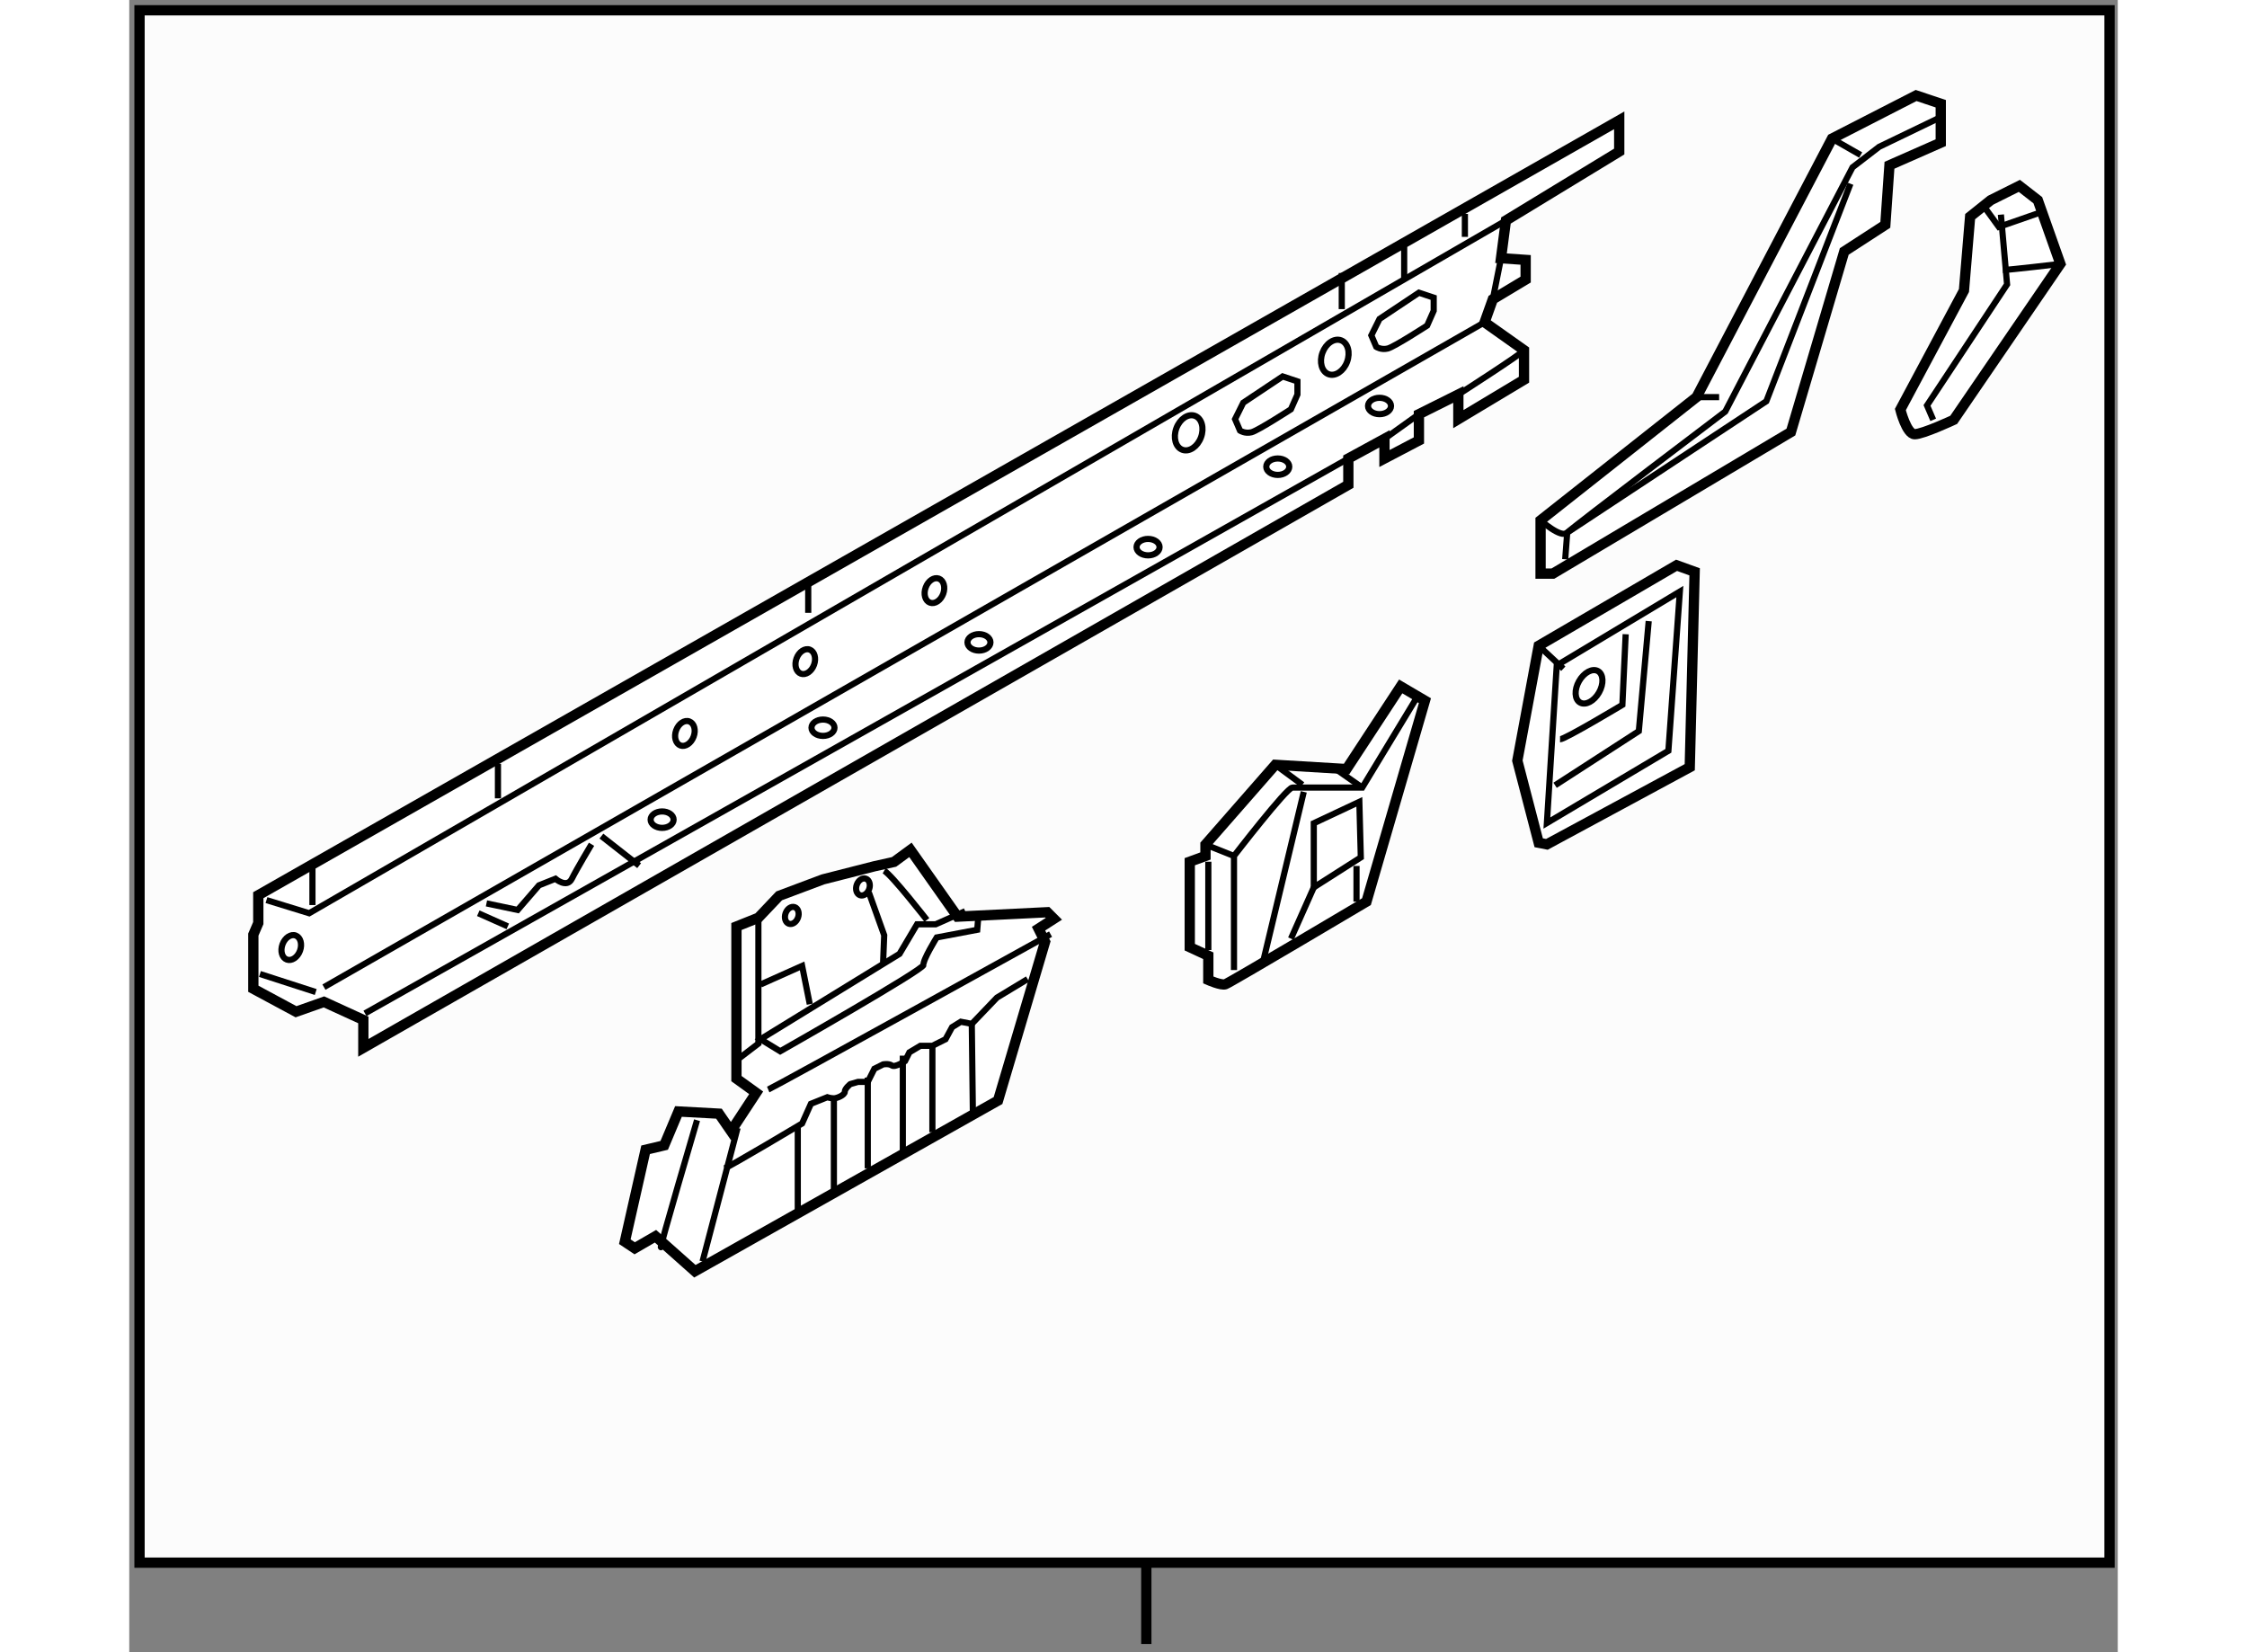 <?xml version="1.0" encoding="utf-8"?>
<!-- Generator: Adobe Illustrator 15.1.0, SVG Export Plug-In . SVG Version: 6.00 Build 0)  -->
<!DOCTYPE svg PUBLIC "-//W3C//DTD SVG 1.1//EN" "http://www.w3.org/Graphics/SVG/1.1/DTD/svg11.dtd">
<svg version="1.1" xmlns="http://www.w3.org/2000/svg" xmlns:xlink="http://www.w3.org/1999/xlink" x="0px" y="0px" width="244.8px"
	 height="180px" viewBox="141.035 85.545 96.711 80.355" enable-background="new 0 0 244.8 180" xml:space="preserve">
	
<rect x="141.035" y="85.545" width="96.711" height="80.355" fill="#808080" stroke="none"/>
	
<g><rect x="141.535" y="86.045" fill="#FCFCFC" stroke="#000000" stroke-width="0.5" width="95.811" height="75.5"></rect><line fill="none" stroke="#000000" stroke-width="0.5" x1="190.5" y1="161.545" x2="190.5" y2="165.5"></line></g><g><polygon fill="#FFFFFF" stroke="#000000" stroke-width="0.5" points="147.311,129.083 147.311,130.44 147.07,130.999 
			147.07,133.634 149.146,134.751 150.504,134.272 152.42,135.149 152.42,136.507 200.326,109.122 200.326,107.845 202.082,106.888 
			202.082,107.845 203.758,106.966 203.758,105.688 205.676,104.731 205.676,105.929 208.869,104.013 208.869,102.575 
			206.953,101.218 207.352,100.101 208.949,99.142 208.949,98.185 207.75,98.104 207.99,96.269 213.5,92.915 213.5,91.397 		"></polygon><polyline fill="none" stroke="#000000" stroke-width="0.3" points="147.709,129.321 149.785,129.96 207.99,96.269 		"></polyline><line fill="none" stroke="#000000" stroke-width="0.3" x1="150.504" y1="133.554" x2="206.953" y2="101.218"></line><line fill="none" stroke="#000000" stroke-width="0.3" x1="152.5" y1="134.831" x2="200.326" y2="107.845"></line><line fill="none" stroke="#000000" stroke-width="0.3" x1="202.082" y1="106.888" x2="203.758" y2="105.688"></line><path fill="none" stroke="#000000" stroke-width="0.3" d="M205.676,104.731c0,0,3.113-1.996,3.193-2.156"></path><line fill="none" stroke="#000000" stroke-width="0.3" x1="207.75" y1="98.104" x2="207.352" y2="100.101"></line><line fill="none" stroke="#000000" stroke-width="0.3" x1="147.391" y1="132.915" x2="150.105" y2="133.792"></line><line fill="none" stroke="#000000" stroke-width="0.3" x1="158.01" y1="129.96" x2="159.445" y2="130.599"></line><line fill="none" stroke="#000000" stroke-width="0.3" x1="163.998" y1="126.208" x2="165.834" y2="127.646"></line><path fill="none" stroke="#000000" stroke-width="0.3" d="M158.408,129.481l1.518,0.32l1.037-1.199l0.799-0.318
			c0,0,0.559,0.479,0.799,0c0.238-0.479,0.957-1.678,0.957-1.678"></path><path fill="none" stroke="#000000" stroke-width="0.3" d="M197.131,103.853l-1.916,1.277l-0.398,0.799l0.24,0.559
			c0,0,0.238,0.16,0.559,0.08c0.318-0.08,1.916-1.117,1.916-1.117l0.318-0.719v-0.639L197.131,103.853z"></path><path fill="none" stroke="#000000" stroke-width="0.3" d="M203.758,99.78l-1.916,1.277l-0.398,0.799l0.24,0.559
			c0,0,0.238,0.16,0.559,0.08c0.318-0.08,1.916-1.117,1.916-1.117l0.318-0.719v-0.639L203.758,99.78z"></path><ellipse transform="matrix(0.938 0.347 -0.347 0.938 48.172 -62.905)" fill="none" stroke="#000000" stroke-width="0.3" cx="199.593" cy="102.949" rx="0.638" ry="0.878"></ellipse><ellipse transform="matrix(0.938 0.347 -0.347 0.938 49.005 -60.209)" fill="none" stroke="#000000" stroke-width="0.3" cx="192.487" cy="106.621" rx="0.638" ry="0.88"></ellipse><path fill="none" stroke="#000000" stroke-width="0.3" d="M180.621,114.427c-0.121,0.324-0.406,0.514-0.643,0.428
			c-0.234-0.086-0.328-0.418-0.207-0.74c0.117-0.324,0.404-0.516,0.639-0.43C180.646,113.772,180.74,114.104,180.621,114.427z"></path><ellipse transform="matrix(0.939 0.345 -0.345 0.939 51.316 -52.764)" fill="none" stroke="#000000" stroke-width="0.3" cx="173.808" cy="117.704" rx="0.453" ry="0.623"></ellipse><path fill="none" stroke="#000000" stroke-width="0.3" d="M168.484,121.372c-0.119,0.324-0.406,0.514-0.641,0.43
			c-0.234-0.088-0.328-0.42-0.209-0.74c0.119-0.326,0.406-0.518,0.641-0.43C168.512,120.72,168.604,121.05,168.484,121.372z"></path><ellipse transform="matrix(0.939 0.345 -0.345 0.939 54.576 -43.283)" fill="none" stroke="#000000" stroke-width="0.3" cx="148.817" cy="131.597" rx="0.453" ry="0.623"></ellipse><ellipse fill="none" stroke="#000000" stroke-width="0.3" cx="166.951" cy="125.409" rx="0.559" ry="0.4"></ellipse><ellipse fill="none" stroke="#000000" stroke-width="0.3" cx="174.775" cy="120.938" rx="0.559" ry="0.398"></ellipse><ellipse fill="none" stroke="#000000" stroke-width="0.3" cx="182.361" cy="116.786" rx="0.559" ry="0.4"></ellipse><ellipse fill="none" stroke="#000000" stroke-width="0.3" cx="190.585" cy="112.155" rx="0.56" ry="0.4"></ellipse><ellipse fill="none" stroke="#000000" stroke-width="0.3" cx="196.893" cy="108.243" rx="0.559" ry="0.4"></ellipse><ellipse fill="none" stroke="#000000" stroke-width="0.3" cx="201.842" cy="105.29" rx="0.559" ry="0.398"></ellipse><line fill="none" stroke="#000000" stroke-width="0.3" x1="149.945" y1="127.726" x2="149.945" y2="129.562"></line><line fill="none" stroke="#000000" stroke-width="0.3" x1="158.967" y1="122.694" x2="158.967" y2="124.372"></line><line fill="none" stroke="#000000" stroke-width="0.3" x1="174.057" y1="113.673" x2="174.057" y2="115.349"></line><line fill="none" stroke="#000000" stroke-width="0.3" x1="200.006" y1="98.823" x2="200.006" y2="100.579"></line><line fill="none" stroke="#000000" stroke-width="0.3" x1="203.041" y1="97.546" x2="203.041" y2="99.142"></line><line fill="none" stroke="#000000" stroke-width="0.3" x1="205.994" y1="95.948" x2="205.994" y2="97.065"></line></g><g><path fill="#FFFFFF" stroke="#000000" stroke-width="0.5" d="M230.266,99.675l-3.093,5.788c0,0,0.3,1.199,0.698,1.199
			c0.4,0,1.896-0.698,1.896-0.698l5.188-7.586l-1.097-3.096l-0.898-0.698l-1.396,0.698l-0.998,0.799L230.266,99.675z"></path><polyline fill="none" stroke="#000000" stroke-width="0.3" points="232.063,95.983 232.363,99.377 228.469,105.263 
			228.77,105.964 		"></polyline><polyline fill="none" stroke="#000000" stroke-width="0.3" points="231.164,95.482 231.963,96.581 234.258,95.783 		"></polyline><path fill="none" stroke="#000000" stroke-width="0.3" d="M232.163,98.676c0.298,0,2.793-0.298,2.793-0.298"></path></g>



	
<g><polygon fill="#FFFFFF" stroke="#000000" stroke-width="0.5" points="171.525,138.694 170.301,140.558 169.715,139.708 
			167.746,139.601 167.053,141.249 166.148,141.464 165.137,145.935 165.617,146.255 166.629,145.669 168.545,147.372 
			183.289,139.069 185.576,131.349 185.258,130.71 186.004,130.231 185.684,129.911 181.318,130.126 179.029,126.878 
			178.23,127.464 177.273,127.677 174.771,128.315 172.643,129.114 171.633,130.179 170.566,130.606 170.566,138.003 		"></polygon><polyline fill="none" stroke="#000000" stroke-width="0.3" points="171.633,130.179 171.633,136.3 170.727,136.993 		"></polyline><path fill="none" stroke="#000000" stroke-width="0.3" d="M181.691,129.86l-1.438,0.639h-0.904l-0.852,1.438l-6.76,4.15
			l0.957,0.586c0,0,7.027-3.992,6.973-4.205c-0.053-0.213,0.639-1.33,0.639-1.33l1.971-0.373l0.053-0.639"></path><path fill="none" stroke="#000000" stroke-width="0.3" d="M177.752,127.892c0.373,0.211,2.076,2.395,2.076,2.395"></path><line fill="none" stroke="#000000" stroke-width="0.3" x1="170.621" y1="140.399" x2="168.918" y2="146.894"></line><path fill="none" stroke="#000000" stroke-width="0.3" d="M168.65,140.026c0,0-1.863,6.334-1.756,6.174"></path><path fill="none" stroke="#000000" stroke-width="0.3" d="M169.98,142.368c0.215-0.053,3.779-2.182,3.779-2.182l0.428-0.957
			l0.797-0.32c0,0,0.16,0.053,0.32,0.053s0.531-0.16,0.531-0.32c0-0.158,0.268-0.371,0.268-0.371l0.371-0.107h0.479l0.32-0.639
			l0.426-0.213c0,0,0.266-0.055,0.426,0.053s0.639-0.211,0.639-0.211l0.213-0.428l0.533-0.318h0.586l0.639-0.32l0.318-0.586
			l0.426-0.264l0.533,0.104l1.223-1.277l1.492-0.902"></path><line fill="none" stroke="#000000" stroke-width="0.3" x1="173.549" y1="140.399" x2="173.549" y2="144.71"></line><line fill="none" stroke="#000000" stroke-width="0.3" x1="175.305" y1="138.962" x2="175.305" y2="143.7"></line><line fill="none" stroke="#000000" stroke-width="0.3" x1="176.953" y1="137.952" x2="176.953" y2="142.368"></line><line fill="none" stroke="#000000" stroke-width="0.3" x1="178.658" y1="136.886" x2="178.658" y2="141.517"></line><line fill="none" stroke="#000000" stroke-width="0.3" x1="180.096" y1="136.407" x2="180.096" y2="140.61"></line><line fill="none" stroke="#000000" stroke-width="0.3" x1="182.012" y1="135.341" x2="182.064" y2="139.601"></line><path fill="none" stroke="#000000" stroke-width="0.3" d="M172.111,138.534c0.371-0.158,13.732-7.557,13.732-7.557"></path><polyline fill="none" stroke="#000000" stroke-width="0.3" points="171.738,133.425 173.76,132.522 174.133,134.384 		"></polyline><polyline fill="none" stroke="#000000" stroke-width="0.3" points="177.008,128.954 177.752,131.03 177.699,132.362 		"></polyline><ellipse transform="matrix(0.941 0.339 -0.339 0.941 54.35 -51.024)" fill="none" stroke="#000000" stroke-width="0.3" cx="173.213" cy="130.045" rx="0.32" ry="0.427"></ellipse><ellipse transform="matrix(0.941 0.339 -0.339 0.941 54.086 -52.279)" fill="none" stroke="#000000" stroke-width="0.3" cx="176.672" cy="128.66" rx="0.32" ry="0.426"></ellipse></g>



	
<g><path fill="#FFFFFF" stroke="#000000" stroke-width="0.5" d="M200.238,122.948l-3.465-0.207l-3.396,3.879v0.555l-0.764,0.279
			v4.156l0.902,0.418v1.178c0,0,0.625,0.277,0.832,0.207c0.207-0.068,6.861-4.018,6.861-4.018l2.842-9.773l-1.178-0.693
			L200.238,122.948z"></path><line fill="none" stroke="#000000" stroke-width="0.3" x1="193.516" y1="131.751" x2="193.516" y2="127.454"></line><path fill="none" stroke="#000000" stroke-width="0.3" d="M194.764,132.722v-5.547c0,0,2.564-3.326,2.84-3.326
			c0.279,0,3.398,0,3.398,0l2.77-4.572"></path><line fill="none" stroke="#000000" stroke-width="0.3" x1="198.158" y1="124.056" x2="196.15" y2="132.444"></line><line fill="none" stroke="#000000" stroke-width="0.3" x1="193.377" y1="126.62" x2="194.764" y2="127.175"></line><line fill="none" stroke="#000000" stroke-width="0.3" x1="196.773" y1="122.741" x2="198.092" y2="123.712"></line><polygon fill="none" stroke="#000000" stroke-width="0.3" points="200.861,124.542 198.645,125.583 198.645,128.702 
			200.932,127.245 		"></polygon><line fill="none" stroke="#000000" stroke-width="0.3" x1="200.723" y1="127.661" x2="200.723" y2="129.396"></line><line fill="none" stroke="#000000" stroke-width="0.3" x1="197.535" y1="131.196" x2="198.645" y2="128.702"></line><line fill="none" stroke="#000000" stroke-width="0.3" x1="199.613" y1="122.878" x2="201.002" y2="123.849"></line></g>



	
<g><polygon fill="#FFFFFF" stroke="#000000" stroke-width="0.5" points="216.289,113.038 209.584,116.95 208.545,122.54 
			209.584,126.532 209.982,126.61 216.93,122.858 217.168,113.356 		"></polygon><polygon fill="none" stroke="#000000" stroke-width="0.3" points="210.461,117.909 209.982,125.573 215.891,122.06 
			216.449,114.315 		"></polygon><polyline fill="none" stroke="#000000" stroke-width="0.3" points="210.381,123.737 214.453,121.103 214.934,115.753 		"></polyline><path fill="none" stroke="#000000" stroke-width="0.3" d="M210.621,121.501c0.24,0,3.033-1.676,3.033-1.676l0.16-3.434"></path><line fill="none" stroke="#000000" stroke-width="0.3" x1="209.584" y1="116.95" x2="210.781" y2="118.067"></line><ellipse transform="matrix(0.869 0.495 -0.495 0.869 86.619 -89.35)" fill="none" stroke="#000000" stroke-width="0.3" cx="212.052" cy="118.91" rx="0.559" ry="0.88"></ellipse></g>



	
<g><polygon fill="#FFFFFF" stroke="#000000" stroke-width="0.5" points="227.939,90.189 223.848,92.286 217.26,104.859 
			209.675,110.849 209.675,113.443 210.273,113.443 221.85,106.557 224.445,97.774 226.442,96.479 226.643,93.583 229.138,92.484 
			229.138,90.59 		"></polygon><path fill="none" stroke="#000000" stroke-width="0.3" d="M209.675,110.849c0,0,0.999,0.898,1.296,0.601
			c0.301-0.301,7.686-5.889,7.686-5.889l6.189-11.878l1.297-0.998l2.895-1.396"></path><polyline fill="none" stroke="#000000" stroke-width="0.3" points="224.746,94.481 220.654,105.06 210.971,111.449 
			210.873,112.745 		"></polyline><line fill="none" stroke="#000000" stroke-width="0.3" x1="217.26" y1="104.859" x2="218.359" y2="104.859"></line><line fill="none" stroke="#000000" stroke-width="0.3" x1="223.848" y1="92.286" x2="225.244" y2="93.085"></line></g>


</svg>